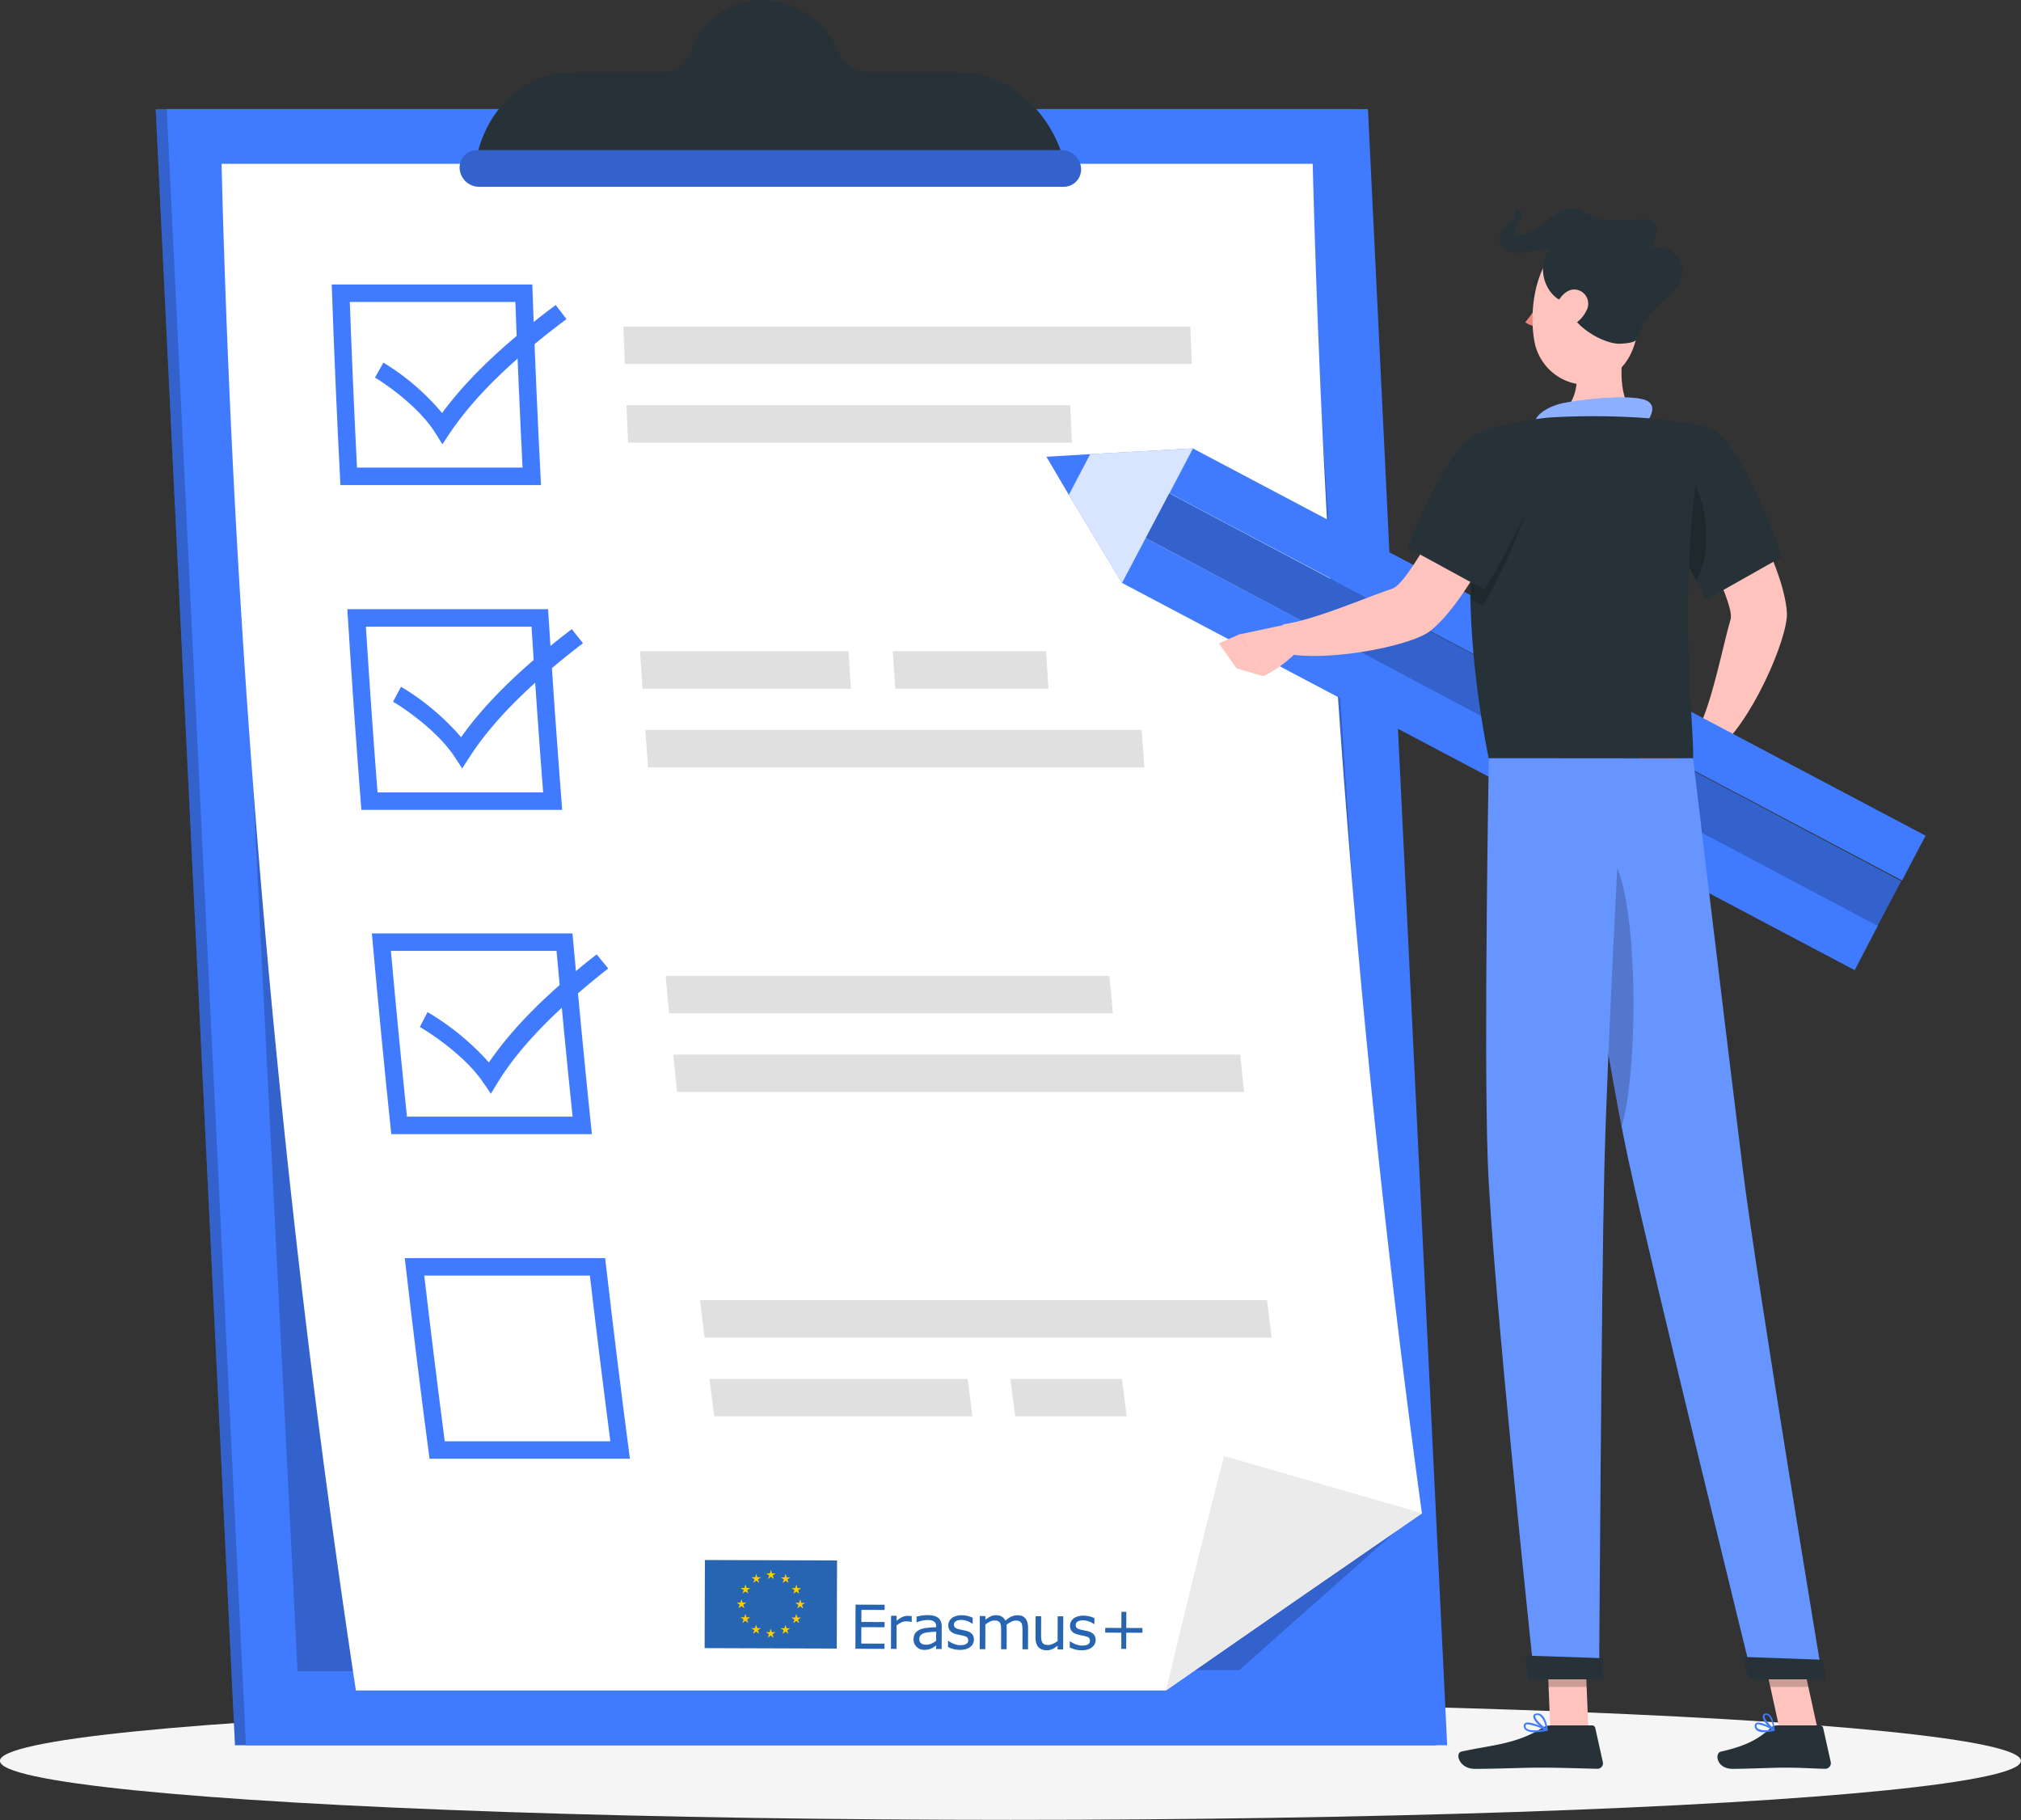 <?xml version="1.0" encoding="UTF-8"?>
<svg width="387.8" height="349.2" version="1.1" viewBox="0 0 387.8 349.2" xmlns="http://www.w3.org/2000/svg" xmlns:xlink="http://www.w3.org/1999/xlink"><rect x="0" y="0" width="387.8" height="349.2" fill="#333333" stroke="none"/><defs><g id="a"><g id="b"><path id="g" transform="rotate(18 3.157 -.5)" d="m0 0v1h0.5z"/><use transform="scale(-1,1)" width="100%" height="100%" xlink:href="#g"/></g><g id="c"><use transform="rotate(72)" width="100%" height="100%" xlink:href="#b"/><use transform="rotate(144)" width="100%" height="100%" xlink:href="#b"/></g><use transform="scale(-1,1)" width="100%" height="100%" xlink:href="#c"/></g></defs><g transform="translate(-56.11 -78.37)"><ellipse cx="250" cy="416.2" rx="193.9" ry="11.32" fill="#f5f5f5"/><polygon points="101.2 413.2 331.7 413.2 316.5 99.3 85.98 99.3" fill="#407bff"/><polygon points="101.2 413.2 331.7 413.2 316.5 99.3 85.98 99.3" opacity=".2"/><polygon points="103.3 413.2 333.8 413.2 318.6 99.3 88.11 99.3" fill="#407bff"/><polygon points="113.2 399 293.9 398.8 323.9 372.2 306.5 109.9 98.65 109.9" opacity=".2"/><path d="m308 109.8a2355 2355 0 0 0 20.95 258.9q-24.7 17-49.15 34h-155.4a2361 2361 0 0 1-25.78-292.9z" fill="#fff"/><path d="m329 368.7q-24.7 17-49.15 34 5.34-22.5 11.13-45z" fill="#ebebeb"/><path d="m155 136.3q0.59 15.88 1.38 31.78h-31.77q-0.8-15.9-1.38-31.78h31.77m3.24-3.35h-38.48q0.67 19.23 1.67 38.48h38.49q-1-19.24-1.67-38.48z" fill="#407bff"/><path d="m284.8 148.2h-108.8c-0.1-2.39-0.19-4.79-0.28-7.18h108.8c0.09 2.39 0.19 4.79 0.29 7.18z" fill="#e0e0e0"/><path d="m261.8 163.3h-85.16c-0.11-2.4-0.23-4.79-0.33-7.18h85.15q0.17 3.59 0.34 7.18z" fill="#e0e0e0"/><path d="m158.1 198.6q1 15.9 2.23 31.8h-31.78q-1.23-15.9-2.23-31.8h31.78m3.14-3.35h-38.48q1.18 19.25 2.69 38.5h38.53q-1.5-19.24-2.7-38.5z" fill="#407bff"/><g fill="#e0e0e0"><path d="m219.4 210.5h-40c-0.16-2.4-0.33-4.79-0.48-7.19h40c0.15 2.4 0.31 4.79 0.48 7.19z"/><path d="m257.3 210.5h-29.41c-0.16-2.4-0.33-4.79-0.48-7.19h29.41c0.15 2.4 0.31 4.79 0.48 7.19z"/><path d="m275.7 225.6h-95.23c-0.18-2.4-0.35-4.79-0.53-7.19h95.23c0.18 2.4 0.35 4.79 0.53 7.19z"/></g><path d="m162.9 260.8q1.43 15.9 3.08 31.8h-31.78q-1.65-15.9-3.08-31.8h31.78m3.06-3.35h-38.49q1.7 19.26 3.72 38.51h38.49q-2-19.26-3.72-38.51z" fill="#407bff"/><path d="m294.1 280.7h-108.8l0.72 7.18h108.8z" fill="#e0e0e0"/><path d="m269 265.6h-85.16c0.22 2.39 0.44 4.79 0.67 7.18h85.15c-0.22-2.39-0.45-4.76-0.66-7.18z" fill="#e0e0e0"/><path d="m169.3 323.1q1.86 15.9 3.93 31.79h-31.78q-2.07-15.88-3.93-31.79h31.78m3-3.35h-38.52q2.2 19.26 4.75 38.49h38.45q-2.53-19.23-4.75-38.49z" fill="#407bff"/><g fill="#e0e0e0"><path d="m300.1 335h-108.8c-0.29-2.4-0.58-4.79-0.86-7.19h108.8c0.29 2.43 0.57 4.82 0.87 7.19z"/><path d="m242.7 350.1h-49.54c-0.31-2.39-0.61-4.79-0.91-7.18h49.54c0.3 2.39 0.6 4.79 0.91 7.18z"/><path d="m272.3 350.1h-21.39c-0.31-2.39-0.61-4.79-0.91-7.18h21.39c0.3 2.39 0.64 4.79 0.91 7.18z"/></g><g fill="#407bff"><path d="m141 163.6-1.41-2.24c-3.08-4.9-9.36-9.27-11.53-10.55l1.62-2.87a45.5 45.5 0 0 1 11.26 9.67c4.84-6.59 12-13.4 21.8-20.72l2.07 2.7c-10.46 7.83-17.78 15-22.4 21.9z"/><path d="m144.8 225.8-1.47-2.24c-3.2-4.9-9.6-9.28-11.8-10.56l1.53-2.87a47 47 0 0 1 11.53 9.68c4.66-6.6 11.63-13.41 21.24-20.74 0.71 0.9 1.43 1.8 2.14 2.71-10.25 7.84-17.38 15-21.81 21.91-0.46 0.7-0.91 1.41-1.36 2.11z"/><path d="m150.3 288.2-1.53-2.24c-3.34-4.9-9.86-9.28-12.09-10.55 0.48-1 1-1.92 1.46-2.87a49.09 49.09 0 0 1 11.78 9.67c4.49-6.6 11.28-13.4 20.68-20.74l2.22 2.71c-10 7.84-17 15-21.23 21.91z"/></g><path d="m259.6 107.1c-3.38-9-11.19-14.91-19.59-14.91h-17.12a6.51 6.51 0 0 1-5.95-4 16 16 0 0 0-14.57-9.79 14.17 14.17 0 0 0-13.62 9.79 5.78 5.78 0 0 1-5.57 4h-17.11c-8.41 0-15.65 5.94-18.15 14.91l-1 3.57h114z" fill="#263238"/><path d="m260.2 114.2h-112.2a3.74 3.74 0 0 1-3.69-3.52 3.33 3.33 0 0 1 3.35-3.51h112.2a3.74 3.74 0 0 1 3.69 3.51 3.33 3.33 0 0 1-3.35 3.52z" fill="#407bff"/><path d="m260.2 114.2h-112.2a3.74 3.74 0 0 1-3.69-3.52 3.33 3.33 0 0 1 3.35-3.51h112.2a3.74 3.74 0 0 1 3.69 3.51 3.33 3.33 0 0 1-3.35 3.52z" opacity=".2"/><polygon points="352.9 393.3 360.2 393.3 360.9 410.2 353.6 410.2" fill="#ffc3bd"/><polygon points="393.9 393.3 401.2 393.3 404.9 410.2 397.6 410.2" fill="#ffc3bd"/><path d="m397.1 409.4h8.23a0.63 0.63 0 0 1 0.62 0.5l1.45 6.52a1.08 1.08 0 0 1-1.07 1.3c-2.87-0.05-4.27-0.22-7.89-0.22-2.23 0-6.82 0.23-9.89 0.23s-3.48-3-2.22-3.31c5.65-1.24 7.77-2.94 9.58-4.57a1.8 1.8 0 0 1 1.19-0.45z" fill="#263238"/><path d="m353.6 409.4h8a0.63 0.63 0 0 1 0.62 0.5l1.45 6.52a1.06 1.06 0 0 1-1 1.3c-2.89-0.05-7.06-0.22-10.69-0.22-4.24 0-7.9 0.23-12.88 0.23-3 0-3.84-3-2.58-3.31 5.73-1.26 10.41-1.39 15.36-4.45a3.44 3.44 0 0 1 1.72-0.57z" fill="#263238"/><path d="m368 142.9c-1 5.36-1.58 12 2.17 15.58 0 0-2.15 5.44-12.11 5.44-9.1 0-4.54-5.44-4.54-5.44 6-1.43 5.66-8.82 4.62-13z" fill="#ffc3bd"/><path d="m350.7 159.2c0.2-1.33 2.54-2.88 5.2-3.46s12.88-1.87 16-0.58-0.54 5.11-0.54 5.11z" fill="#407bff"/><path d="m350.7 159.2c0.2-1.33 2.54-2.88 5.2-3.46s12.88-1.87 16-0.58-0.54 5.11-0.54 5.11z" fill="#fff" opacity=".4"/><polygon points="360.6 402 360.2 393.3 352.9 393.3 353.2 402" opacity=".2"/><polygon points="395.8 402 403.1 402 401.2 393.3 393.9 393.3" opacity=".2"/><path d="m385.4 165.1-8.83 5.9s12.68 22.55 11.62 26.16c-1.45 4.92-3.47 15.67-6.22 21.13 0.36 1.18 2.19 3.87 3.21 4.33 7-5.32 14.07-22 13.81-26.67-0.61-10.59-13.59-30.85-13.59-30.85z" fill="#ffc3bd"/><path d="m381.9 218.3-7-0.54 3.67 7.71s6.11 0.27 7.13-4.4z" fill="#b55b52"/><g fill="#407bff"><polygon points="412 264.5 271.4 190.2 275.9 181.6 416.5 255.9 415.9 257"/><polygon points="421.1 247.3 280.5 173 285 164.4 425.6 238.7 422.7 244.2"/><rect transform="rotate(-62.09 348.5 214.5)" x="343.6" y="134.9" width="9.72" height="159"/></g><rect transform="rotate(-62.09 348.5 214.5)" x="343.6" y="134.9" width="9.72" height="159" opacity=".2"/><polygon points="271.4 190.2 285 164.4 265.3 165.5 261.2 173.3" fill="#407bff"/><polygon points="271.4 190.2 285 164.4 265.3 165.5 261.2 173.3" fill="#fff" opacity=".8"/><polygon points="265.3 165.5 256.9 166 261.2 173.3" fill="#407bff"/><polygon points="378.6 225.5 375 217.8 369.3 221.3 373 228.1" fill="#b55b52"/><path d="m383.2 160.2c6.93 1 14.87 25 14.87 25l-14.56 8.22s-6.41-11.38-9.56-19.88c-3.32-8.89 1.82-14.42 9.25-13.34z" fill="#263238"/><path d="m379.2 168.4c-3.15-2.88-1.22 9.45 0.28 17.34 0.77 1.54 1.5 2.94 2.12 4.11 3.51-6.2 1.94-17.48-2.4-21.45z" opacity=".2"/><path d="m342.2 160.5s-8.65 22.12-0.44 63.32h39.23c0.27-6-3.51-35.36 2.29-63.7a102 102 0 0 0-13.12-1.66 144.4 144.4 0 0 0-16.65 0 73 73 0 0 0-11.31 2.04z" fill="#263238"/><path d="m348.2 170.8-9.88-3.91s-11.38 23.23-15 24.4c-4.87 1.6-14.87 6-20.93 6.86-0.76 1-1.94 4-1.75 5.1 8.35 2.73 26.12-0.89 29.8-3.75 8.44-6.52 17.76-28.7 17.76-28.7z" fill="#ffc3bd"/><path d="m349.4 168.2c-1.63-3.76-4.75-5.33-8-4.78-1.26 4.61-3.39 14.74-3 30l2.33 1.12s11.46-19.91 8.67-26.34z" opacity=".2"/><path d="m350.9 165.6c2.46 6.56-10 25.86-10 25.86l-14.66-8a89.48 89.48 0 0 1 8.47-17.15c5.15-7.69 13.48-7.9 16.19-0.71z" fill="#263238"/><path d="m302.8 198.2-8.72 1.85 4.42 8.07a24.13 24.13 0 0 0 6.55-4.78z" fill="#ffc3bd"/><polygon points="298.5 208.1 294.1 200 290 201.8 293.4 206.6" fill="#ffc3bd"/><path d="m351.4 135.2c0 0.59-0.37 1-0.76 1s-0.67-0.52-0.63-1.11 0.37-1 0.76-1 0.67 0.52 0.63 1.11z" fill="#263238"/><path d="m351.9 135.3a21.08 21.08 0 0 1-3.11 4.88 3.39 3.39 0 0 0 2.79 0.69z" fill="#ed847e"/><path d="m350.6 133.2a0.47 0.47 0 0 1-0.15-0.06 0.34 0.34 0 0 1-0.1-0.48 3.48 3.48 0 0 1 2.71-1.64 0.37 0.37 0 0 1 0.35 0.35 0.35 0.35 0 0 1-0.35 0.35 2.74 2.74 0 0 0-2.09 1.31 0.35 0.35 0 0 1-0.37 0.17z" fill="#263238"/><path d="m371.3 134.7c-0.86 7.22-1 11.48-4.87 15-5.83 5.28-14.58 1.45-15.9-5.89-1.18-6.6 0.43-17.29 7.69-19.77a9.92 9.92 0 0 1 13.08 10.66z" fill="#ffc3bd"/><path d="m356.7 136.1c-2.53 0.5-6.57-5.12-3.27-9.89-1.67-0.83-7.12 2.45-9.17-0.61s3.64-4.69 2.55-7.28c3.86 0.79-2.5 5.61 1.17 5.14s7.9-7.25 12-4.47c7.25 4.87 17.13-3.25 13.1 6.92 4.94-1 8.32 4.84 3.61 8.89-9.39 8.05-3.61 9.11-9.56 9.52-2.98 0.22-9.91-3.33-10.43-8.22z" fill="#263238"/><path d="m360.5 138a6 6 0 0 1-3.49 3.09c-2 0.69-3.15-1.1-2.68-3.07 0.42-1.78 2-4.28 4.07-4.1a2.73 2.73 0 0 1 2.1 4.08z" fill="#ffc3bd"/><path d="m355.7 223.9s8.32 56 12.88 77c5 23 23.83 99.49 23.83 99.49h13.42s-12.41-74.66-15.27-97.41c-3.09-24.68-9.57-79.05-9.57-79.05z" fill="#407bff"/><path d="m355.7 223.9s8.32 56 12.88 77c5 23 23.83 99.49 23.83 99.49h13.42s-12.41-74.66-15.27-97.41c-3.09-24.68-9.57-79.05-9.57-79.05z" fill="#fff" opacity=".2"/><path d="m365.6 243.4c-0.62-0.88-1.18-1.18-1.7-1h-0.11a1.46 1.46 0 0 0-0.33 0.2 2 2 0 0 0-0.29 0.29l-0.16 0.2-0.21 0.33a6.43 6.43 0 0 0-0.45 0.91c-0.08 0.19-0.16 0.39-0.23 0.59s-0.18 0.51-0.26 0.79-0.23 0.76-0.34 1.17c0 0.11-0.05 0.21-0.08 0.32s-0.11 0.46-0.16 0.69-0.09 0.4-0.13 0.6c-0.09 0.39-0.17 0.8-0.25 1.22s-0.17 0.91-0.25 1.38c0 0.16-0.05 0.32-0.08 0.49-0.1 0.6-0.19 1.21-0.28 1.84 2.22 13.94 4.86 29.92 7 41.07 0.1-0.36 0.21-0.74 0.3-1.15a52 52 0 0 0 1-5.64c1.89-14.37 1.02-38.57-2.99-44.3z" opacity=".2"/><path d="m341.8 223.9s-1 54.78-0.21 77.13c0.83 23.24 8.95 99.33 8.95 99.33h12.41s0.45-74.74 1-97.56c0.6-24.88 3.6-78.9 3.6-78.9z" fill="#407bff"/><path d="m341.8 223.9s-1 54.78-0.21 77.13c0.83 23.24 8.95 99.33 8.95 99.33h12.41s0.45-74.74 1-97.56c0.6-24.88 3.6-78.9 3.6-78.9z" fill="#fff" opacity=".2"/><path d="m363.7 396.5c0.05 0 0 4.05 0 4.05h-14.31l-0.6-4.55z" fill="#263238"/><path d="m405.8 396.8c0.06 0 0.67 3.75 0.67 3.75h-14.75l-1.3-4.3z" fill="#263238"/><g fill="#407bff"><path d="m394.6 410.7a2.2 2.2 0 0 1-1.41-0.37 1 1 0 0 1-0.36-0.92 0.57 0.57 0 0 1 0.29-0.49c0.81-0.41 3.18 1 3.45 1.2a0.18 0.18 0 0 1 0.07 0.18 0.17 0.17 0 0 1-0.13 0.14 8.82 8.82 0 0 1-1.91 0.26zm-1.09-1.51a0.53 0.53 0 0 0-0.23 0 0.22 0.22 0 0 0-0.11 0.2 0.71 0.71 0 0 0 0.24 0.63 3.5 3.5 0 0 0 2.6 0.14 7 7 0 0 0-2.5-0.97z"/><path d="m396.5 410.4a0.13 0.13 0 0 1-0.08 0c-0.76-0.41-2.22-2-2.07-2.83a0.56 0.56 0 0 1 0.55-0.45 0.91 0.91 0 0 1 0.74 0.22c0.85 0.69 1 2.81 1 2.9a0.21 0.21 0 0 1-0.08 0.16 0.17 0.17 0 0 1-0.06 0zm-1.48-3h-0.03c-0.23 0-0.25 0.13-0.26 0.18-0.09 0.48 0.84 1.69 1.6 2.26a4.14 4.14 0 0 0-0.87-2.29 0.57 0.57 0 0 0-0.47-0.13z"/><path d="m350.6 410.7a2.75 2.75 0 0 1-1.78-0.45 1 1 0 0 1-0.32-0.84 0.52 0.52 0 0 1 0.28-0.46c0.89-0.5 3.84 1 4.17 1.17a0.16 0.16 0 0 1 0.09 0.18 0.16 0.16 0 0 1-0.14 0.14 11.86 11.86 0 0 1-2.3 0.26zm-1.33-1.51a0.73 0.73 0 0 0-0.32 0.06 0.22 0.22 0 0 0-0.11 0.19 0.61 0.61 0 0 0 0.21 0.55c0.45 0.4 1.66 0.47 3.28 0.2a9.64 9.64 0 0 0-3.06-1z"/><path d="m352.9 410.4h-0.07c-0.89-0.4-2.64-2-2.5-2.81 0-0.19 0.17-0.44 0.64-0.48a1.25 1.25 0 0 1 1 0.29c0.93 0.77 1.12 2.74 1.13 2.83a0.15 0.15 0 0 1-0.07 0.15 0.18 0.18 0 0 1-0.13 0.02zm-1.79-3h-0.07c-0.31 0-0.33 0.15-0.34 0.2-0.08 0.49 1.11 1.74 2 2.28a4 4 0 0 0-1-2.26 1 1 0 0 0-0.59-0.2z"/></g></g><g transform="matrix(.301 .001 -.001 .301 130.3 294.3)"><g fill="#2765b2" stroke-width="3.327"><path d="m131.2 72.78h-18.53v-28.12h18.53v3.324h-14.79v7.707h14.79v3.324h-14.79v10.45h14.79v3.324"/><path d="m148.5 55.56h-0.189c-0.529-0.126-1.042-0.217-1.539-0.274-0.498-0.057-1.086-0.085-1.766-0.085-1.096 0-2.153 0.243-3.173 0.727-1.02 0.485-2.003 1.112-2.947 1.88v14.98h-3.551v-21.1h3.551v3.117c1.41-1.133 2.654-1.936 3.731-2.408 1.076-0.472 2.175-0.708 3.296-0.708 0.617 0 1.064 0.016 1.341 0.048 0.277 0.031 0.692 0.091 1.246 0.179v3.646"/><path d="m164.1 67.59v-5.874c-1.082 0.062-2.358 0.158-3.825 0.283-1.467 0.126-2.629 0.309-3.485 0.548-1.02 0.29-1.845 0.74-2.474 1.351-0.63 0.611-0.944 1.451-0.944 2.522 0 1.209 0.365 2.119 1.096 2.729 0.73 0.611 1.844 0.916 3.343 0.916 1.247 0 2.386-0.242 3.419-0.727 1.032-0.485 1.99-1.067 2.871-1.747zm3.533 5.194h-3.533v-2.247c-0.315 0.214-0.74 0.513-1.275 0.897-0.535 0.384-1.055 0.69-1.558 0.916-0.592 0.289-1.272 0.532-2.04 0.727-0.768 0.196-1.668 0.293-2.701 0.293-1.902 0-3.514-0.63-4.836-1.889-1.322-1.26-1.983-2.865-1.983-4.817 0-1.599 0.343-2.893 1.03-3.881 0.686-0.989 1.665-1.766 2.937-2.333 1.285-0.567 2.826-0.951 4.628-1.153 1.801-0.201 3.734-0.352 5.799-0.453v-0.548c0-0.805-0.142-1.473-0.424-2.002-0.284-0.528-0.69-0.944-1.219-1.247-0.503-0.289-1.108-0.484-1.813-0.585-0.705-0.101-1.442-0.151-2.21-0.151-0.932 0-1.971 0.123-3.116 0.368-1.146 0.245-2.33 0.601-3.551 1.067h-0.189v-3.608c0.693-0.189 1.693-0.397 3.003-0.623 1.309-0.227 2.6-0.34 3.872-0.34 1.486 0 2.779 0.123 3.881 0.368 1.102 0.245 2.056 0.665 2.862 1.256 0.794 0.579 1.398 1.329 1.814 2.247 0.415 0.92 0.623 2.059 0.623 3.419v14.32"/><path d="m188.2 66.7c0 1.927-0.796 3.508-2.389 4.741-1.594 1.234-3.769 1.851-6.526 1.851-1.562 0-2.994-0.186-4.297-0.558-1.303-0.371-2.396-0.777-3.277-1.218v-3.986h0.189c1.121 0.844 2.367 1.514 3.74 2.012 1.372 0.498 2.688 0.746 3.948 0.746 1.561 0 2.783-0.251 3.664-0.755 0.882-0.504 1.323-1.297 1.323-2.38 0-0.83-0.239-1.46-0.718-1.889-0.479-0.428-1.398-0.793-2.758-1.095-0.504-0.113-1.162-0.245-1.974-0.397-0.812-0.151-1.552-0.315-2.22-0.491-1.851-0.491-3.164-1.212-3.938-2.163-0.774-0.951-1.162-2.119-1.162-3.504 0-0.869 0.18-1.687 0.538-2.455 0.359-0.768 0.904-1.455 1.634-2.059 0.705-0.592 1.602-1.061 2.692-1.408 1.089-0.346 2.308-0.519 3.655-0.519 1.259 0 2.534 0.154 3.825 0.462 1.291 0.309 2.364 0.684 3.221 1.124v3.797h-0.189c-0.907-0.667-2.009-1.231-3.306-1.69-1.297-0.46-2.568-0.69-3.815-0.69-1.297 0-2.392 0.249-3.286 0.746-0.895 0.498-1.342 1.238-1.342 2.22 0 0.869 0.271 1.524 0.813 1.964 0.529 0.441 1.385 0.8 2.569 1.077 0.654 0.151 1.388 0.302 2.2 0.453 0.813 0.151 1.489 0.29 2.031 0.415 1.649 0.378 2.921 1.026 3.816 1.946 0.894 0.932 1.341 2.166 1.341 3.702"/><path d="m222.7 72.78h-3.551v-12.01c0-0.907-0.041-1.782-0.123-2.626-0.082-0.844-0.255-1.517-0.519-2.021-0.29-0.541-0.705-0.95-1.247-1.228-0.541-0.277-1.322-0.415-2.342-0.415-0.995 0-1.989 0.249-2.984 0.746-0.995 0.498-1.99 1.13-2.984 1.898 0.038 0.29 0.069 0.627 0.095 1.01 0.025 0.384 0.038 0.765 0.038 1.143v13.5h-3.552v-12.01c0-0.932-0.041-1.816-0.123-2.654-0.082-0.837-0.255-1.507-0.519-2.012-0.29-0.541-0.705-0.948-1.246-1.218-0.541-0.271-1.323-0.406-2.342-0.406-0.97 0-1.943 0.24-2.919 0.718-0.976 0.479-1.949 1.09-2.918 1.833v15.75h-3.551v-21.1h3.551v2.342c1.109-0.918 2.213-1.637 3.315-2.153 1.102-0.516 2.276-0.775 3.523-0.775 1.435 0 2.654 0.302 3.655 0.907 1.001 0.604 1.747 1.442 2.238 2.512 1.436-1.209 2.745-2.081 3.929-2.616 1.184-0.535 2.449-0.803 3.797-0.803 2.317 0 4.026 0.702 5.128 2.106 1.102 1.405 1.653 3.366 1.653 5.884v13.69"/><path d="m245.1 72.78h-3.551v-2.342c-1.197 0.944-2.342 1.669-3.438 2.172-1.096 0.504-2.305 0.756-3.627 0.756-2.216 0-3.942-0.677-5.176-2.031-1.234-1.353-1.85-3.34-1.85-5.959v-13.7h3.551v12.01c0 1.07 0.05 1.986 0.151 2.749 0.101 0.761 0.315 1.413 0.642 1.954 0.34 0.554 0.781 0.957 1.322 1.209 0.541 0.252 1.328 0.377 2.361 0.377 0.919 0 1.924-0.239 3.012-0.718 1.089-0.478 2.107-1.089 3.051-1.832v-15.75h3.551v21.1"/><path d="m265.8 66.7c0 1.927-0.796 3.508-2.39 4.741-1.593 1.234-3.768 1.851-6.526 1.851-1.561 0-2.994-0.186-4.297-0.558-1.303-0.371-2.396-0.777-3.278-1.218v-3.986h0.19c1.12 0.844 2.367 1.514 3.74 2.012 1.372 0.498 2.688 0.746 3.948 0.746 1.561 0 2.783-0.251 3.664-0.755 0.881-0.504 1.322-1.297 1.322-2.38 0-0.83-0.24-1.46-0.718-1.889-0.479-0.428-1.398-0.793-2.758-1.095-0.504-0.113-1.162-0.245-1.974-0.397-0.813-0.151-1.552-0.315-2.22-0.491-1.851-0.491-3.164-1.212-3.938-2.163s-1.162-2.119-1.162-3.504c0-0.869 0.179-1.687 0.538-2.455 0.359-0.768 0.903-1.455 1.634-2.059 0.705-0.592 1.603-1.061 2.692-1.408 1.089-0.346 2.307-0.519 3.654-0.519 1.26 0 2.534 0.154 3.826 0.462 1.29 0.309 2.364 0.684 3.22 1.124v3.797h-0.189c-0.906-0.667-2.008-1.231-3.305-1.69-1.297-0.46-2.569-0.69-3.816-0.69-1.297 0-2.392 0.249-3.286 0.746-0.894 0.498-1.341 1.238-1.341 2.22 0 0.869 0.271 1.524 0.812 1.964 0.529 0.441 1.386 0.8 2.569 1.077 0.655 0.151 1.388 0.302 2.201 0.453 0.812 0.151 1.489 0.29 2.03 0.415 1.65 0.378 2.922 1.026 3.816 1.946 0.894 0.932 1.341 2.166 1.341 3.702"/><path d="m295.6 61.98h-10.3v10.3h-3.135v-10.3h-10.29v-3.023h10.29v-10.29h3.135v10.29h10.3v3.023"/></g><g transform="matrix(.104 0 0 .104 16.54 16.54)" stroke-width="31.94"><rect width="810" height="540" fill="#2765b2"/><g transform="matrix(30,0,0,30,405,270)" fill="#fc0"><use y="-6" width="100%" height="100%" xlink:href="#a"/><use y="6" width="100%" height="100%" xlink:href="#a"/><g id="f"><use x="-6" width="100%" height="100%" stroke-width="31.94" xlink:href="#a"/><use transform="rotate(216 -2.344 -2.111)" width="100%" height="100%" stroke-width="31.94" xlink:href="#a"/><use transform="rotate(144 -2.111 -2.344)" width="100%" height="100%" stroke-width="31.94" xlink:href="#a"/><use transform="rotate(72 -4.663 -2.076)" width="100%" height="100%" stroke-width="31.94" xlink:href="#a"/><use transform="rotate(72 -5.076 .533)" width="100%" height="100%" stroke-width="31.94" xlink:href="#a"/></g><use transform="scale(-1,1)" width="100%" height="100%" xlink:href="#f"/></g></g></g></svg>
